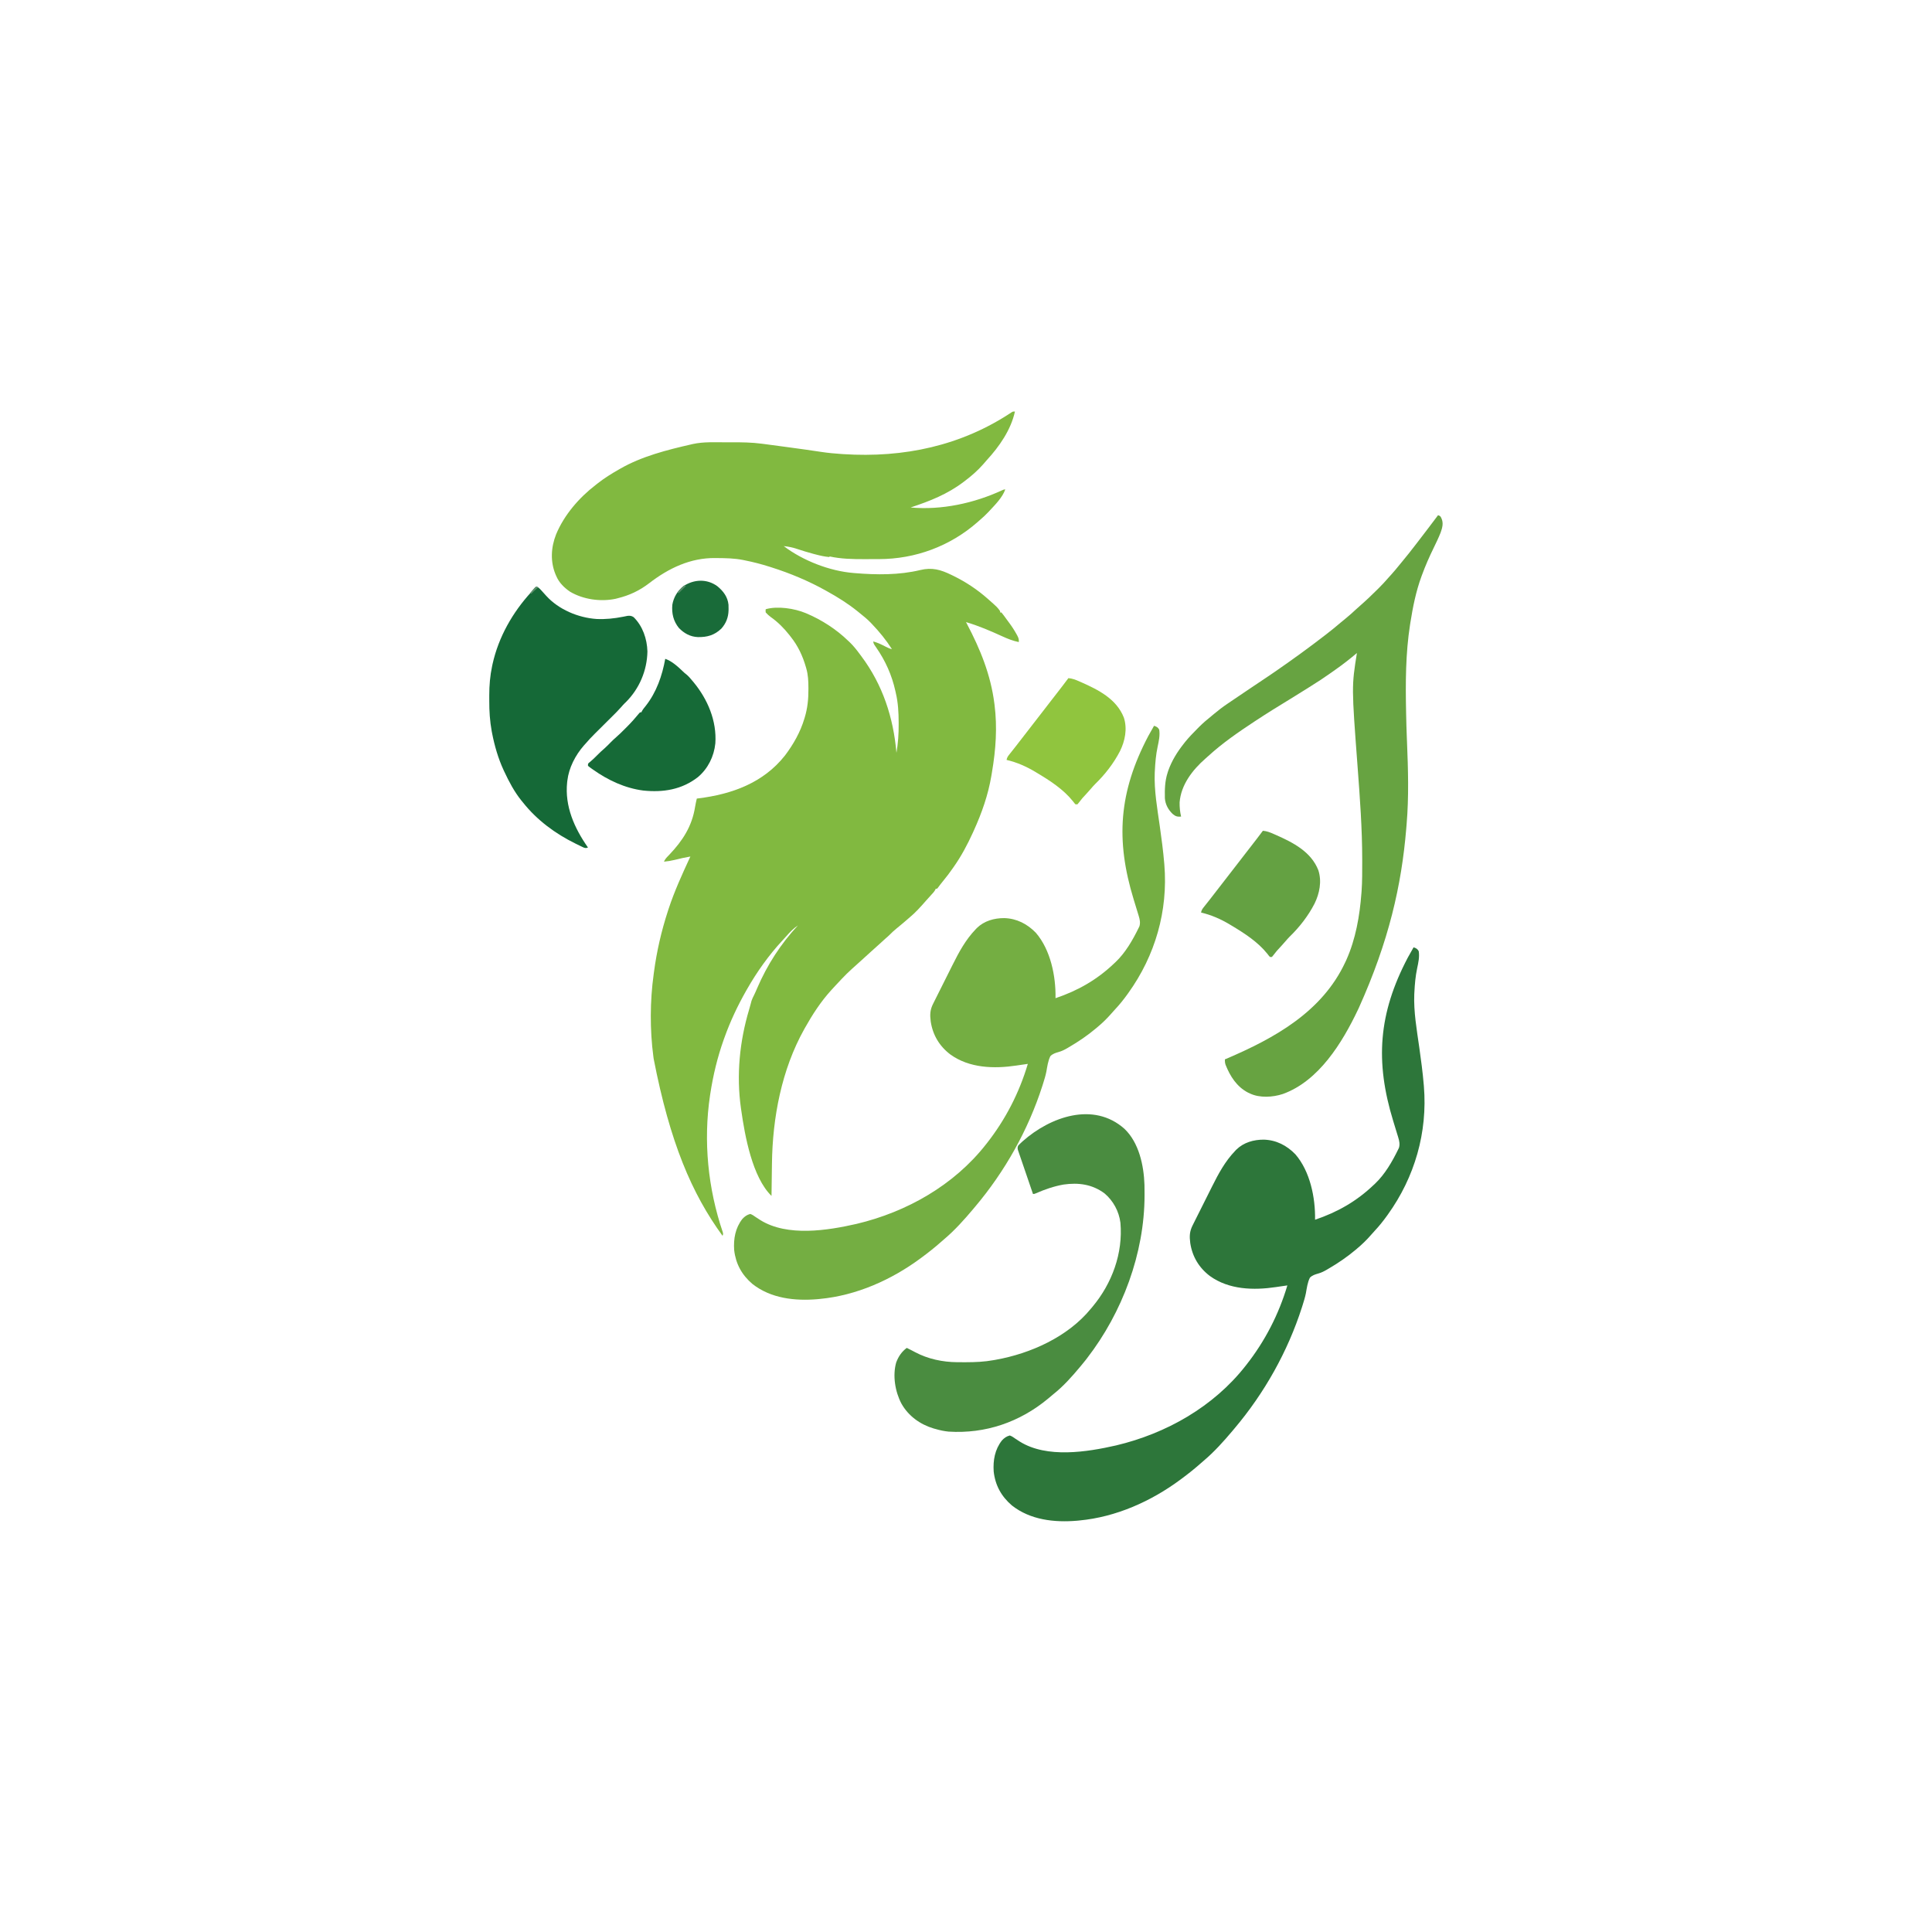 <?xml version="1.0" encoding="UTF-8"?>
<svg version="1.1" xmlns="http://www.w3.org/2000/svg" width="3000" height="3000">
<path d="M0 0 C-6.214 28.495 -24.371 54.555 -43.941 75.754 C-45.734 77.71 -47.43 79.71 -49.125 81.75 C-57.612 91.484 -67.697 100.254 -78 108 C-78.551 108.418 -79.102 108.837 -79.67 109.268 C-105.002 128.449 -131.965 139.074 -162 149 C-114.132 153.461 -63.17 142.355 -19.781 122.215 C-17 121 -17 121 -15 121 C-19.626 133.688 -30.437 144.452 -39.5 154.188 C-40.117 154.853 -40.734 155.518 -41.369 156.204 C-45.674 160.776 -50.225 164.927 -55 169 C-56.107 169.972 -57.212 170.946 -58.316 171.922 C-100.813 209.115 -154.615 229.113 -211.121 229.168 C-212.342 229.171 -213.562 229.175 -214.82 229.178 C-217.391 229.183 -219.961 229.185 -222.532 229.185 C-226.396 229.187 -230.259 229.206 -234.123 229.225 C-252.19 229.266 -270.279 228.901 -288 225 C-288 225.33 -288 225.66 -288 226 C-295.473 225.386 -302.448 223.791 -309.688 221.875 C-311.458 221.413 -311.458 221.413 -313.264 220.943 C-321.808 218.678 -330.197 216.067 -338.585 213.29 C-345.346 211.095 -351.901 209.656 -359 209 C-329.275 231.555 -287.663 247.777 -250.625 250.75 C-249.915 250.81 -249.205 250.871 -248.473 250.933 C-214.921 253.729 -179.726 254.079 -146.898 246.121 C-128.68 241.762 -115.373 245.549 -98.812 253.625 C-97.726 254.152 -96.64 254.679 -95.52 255.222 C-75.89 264.864 -58.37 276.522 -42 291 C-41.466 291.471 -40.931 291.942 -40.381 292.428 C-27.179 304.129 -27.179 304.129 -23 310 C-23 310.66 -23 311.32 -23 312 C-22.34 312 -21.68 312 -21 312 C-19.597 313.651 -18.279 315.376 -17 317.125 C-16.606 317.663 -16.213 318.202 -15.807 318.757 C-14.965 319.911 -14.126 321.067 -13.29 322.225 C-12.03 323.958 -10.75 325.673 -9.465 327.387 C-5.008 333.388 -0.953 339.493 2.625 346.062 C2.968 346.682 3.311 347.301 3.664 347.939 C5.5 351.432 6.404 354.047 6 358 C-3.076 356.195 -11.161 352.948 -19.522 349.129 C-38.013 340.704 -56.473 332.701 -76 327 C-75.573 327.808 -75.146 328.616 -74.706 329.449 C-53.883 368.978 -37.788 408.325 -32 453 C-31.854 454.128 -31.854 454.128 -31.704 455.278 C-27.23 490.637 -29.71 524.934 -35.657 559.973 C-35.989 561.935 -36.314 563.898 -36.64 565.861 C-41.676 595.646 -51.529 623.549 -64 651 C-64.448 651.992 -64.897 652.984 -65.359 654.005 C-73.772 672.464 -83.297 690.4 -95 707 C-95.384 707.552 -95.767 708.104 -96.163 708.673 C-101.139 715.833 -106.29 722.753 -111.891 729.445 C-114.568 732.688 -117.087 736.039 -119.59 739.418 C-120.288 740.201 -120.288 740.201 -121 741 C-121.66 741 -122.32 741 -123 741 C-123.233 741.552 -123.467 742.103 -123.707 742.672 C-125.34 745.613 -127.393 747.791 -129.688 750.25 C-132.586 753.38 -135.473 756.511 -138.25 759.75 C-146.308 768.995 -154.523 778.19 -164 786 C-165.071 786.918 -166.14 787.839 -167.207 788.762 C-172.722 793.526 -178.263 798.24 -183.938 802.812 C-187.633 805.811 -191.04 808.923 -194.348 812.34 C-196.664 814.667 -199.147 816.776 -201.633 818.918 C-204.637 821.56 -207.568 824.278 -210.5 827 C-214.586 830.789 -218.704 834.522 -222.918 838.168 C-226.14 841.003 -229.291 843.917 -232.449 846.824 C-235.507 849.637 -238.585 852.423 -241.688 855.188 C-261.253 872.733 -261.253 872.733 -279.18 891.906 C-281.268 894.309 -283.449 896.614 -285.625 898.938 C-301.496 916.396 -314.506 936.455 -326 957 C-326.431 957.766 -326.863 958.531 -327.307 959.32 C-362.391 1022.147 -376.444 1096.617 -377.316 1168 C-377.337 1169.457 -377.358 1170.914 -377.379 1172.371 C-377.434 1176.145 -377.484 1179.919 -377.532 1183.694 C-377.583 1187.569 -377.638 1191.445 -377.693 1195.32 C-377.8 1202.88 -377.902 1210.44 -378 1218 C-407.807 1189.06 -419.406 1124.539 -425 1085 C-425.15 1083.981 -425.299 1082.962 -425.453 1081.913 C-432.718 1030.519 -427.589 978.15 -412.762 928.582 C-412.08 926.27 -411.433 923.953 -410.809 921.625 C-410.48 920.408 -410.151 919.191 -409.812 917.938 C-409.551 916.957 -409.289 915.976 -409.02 914.965 C-407.966 911.9 -406.626 909.18 -405.144 906.305 C-403.367 902.724 -401.825 899.046 -400.246 895.374 C-384.76 859.393 -363.71 826.711 -337 798 C-343.771 802.514 -349.226 808.181 -354.582 814.266 C-356.719 816.683 -358.895 819.057 -361.092 821.42 C-382.241 844.216 -400.602 870.021 -416 897 C-416.487 897.853 -416.974 898.705 -417.475 899.583 C-430.659 922.854 -441.998 946.809 -451 972 C-451.386 973.072 -451.773 974.143 -452.171 975.247 C-461.904 1002.489 -468.611 1030.417 -473 1059 C-473.153 1059.993 -473.306 1060.986 -473.464 1062.009 C-484.052 1132.881 -476.715 1206.476 -453.715 1274.227 C-453 1277 -453 1277 -454 1280 C-501.856 1214.45 -535.773 1134.845 -561 1005 C-561.15 1003.906 -561.299 1002.811 -561.453 1001.684 C-566.936 960.517 -566.747 915.11 -561 874 C-560.834 872.733 -560.667 871.467 -560.496 870.162 C-556.229 838.127 -549.007 806.725 -539 776 C-538.633 774.869 -538.265 773.738 -537.887 772.572 C-528.667 744.474 -516.397 717.799 -504 691 C-512.194 692.4 -520.223 694.2 -528.281 696.232 C-533.861 697.603 -539.276 698.483 -545 699 C-543.686 696.111 -542.259 693.995 -540.059 691.715 C-539.479 691.108 -538.9 690.5 -538.303 689.875 C-537.688 689.235 -537.072 688.596 -536.438 687.938 C-515.773 666.105 -501.52 644.051 -496.711 614.141 C-495.988 609.719 -495.011 605.363 -494 601 C-493.18 600.9 -492.36 600.8 -491.516 600.696 C-439.507 594.261 -390.609 576.64 -357 534 C-343.93 516.635 -333.261 497.872 -327 477 C-326.803 476.359 -326.607 475.717 -326.404 475.057 C-322.018 460.56 -320.601 446.174 -320.688 431.062 C-320.691 430.01 -320.691 430.01 -320.695 428.937 C-320.751 418.668 -321.102 408.941 -324 399 C-324.226 398.207 -324.451 397.413 -324.684 396.596 C-329.666 379.416 -336.833 364.051 -348 350 C-348.674 349.123 -349.348 348.247 -350.043 347.344 C-358.573 336.53 -368.071 326.928 -379.344 319 C-382.185 316.861 -384.625 314.648 -387 312 C-387.312 309.188 -387.312 309.188 -387 307 C-368.841 301.682 -342.293 305.742 -325 313 C-324.403 313.248 -323.805 313.496 -323.189 313.752 C-300.005 323.549 -277.053 338.438 -259 356 C-258.259 356.691 -257.518 357.382 -256.754 358.094 C-250.992 363.606 -246.131 369.688 -241.408 376.091 C-240.427 377.421 -239.441 378.746 -238.451 380.069 C-205.291 424.392 -188.718 475.248 -184 530 C-181.484 515.174 -180.468 500.779 -180.562 485.75 C-180.566 484.722 -180.569 483.695 -180.572 482.636 C-180.64 467.064 -181.397 452.206 -185 437 C-185.313 435.574 -185.313 435.574 -185.633 434.12 C-191.151 409.203 -201.227 386.743 -215.814 365.869 C-219.512 360.522 -219.512 360.522 -220 357 C-213.086 358.975 -206.941 361.911 -200.586 365.219 C-197.409 366.86 -194.49 368.232 -191 369 C-200.056 354.832 -210.38 342.131 -222 330 C-222.709 329.25 -223.418 328.5 -224.148 327.727 C-229.375 322.33 -235.125 317.67 -241 313 C-242.062 312.136 -243.123 311.271 -244.184 310.406 C-259.092 298.345 -275.242 288.274 -292 279 C-292.819 278.542 -293.638 278.084 -294.482 277.612 C-320.9 262.942 -349.206 251.109 -378 242 C-378.883 241.715 -379.767 241.43 -380.677 241.136 C-393.606 236.979 -406.681 233.646 -420 231 C-420.809 230.833 -421.619 230.667 -422.453 230.495 C-435.749 227.868 -449.12 227.666 -462.625 227.562 C-463.483 227.55 -464.341 227.538 -465.226 227.525 C-503.954 227.061 -537.821 243.347 -568 266.625 C-583.104 278.184 -598.549 285.461 -617 290 C-618.029 290.266 -619.057 290.531 -620.117 290.805 C-643.327 295.716 -670.342 291.92 -690.812 279.812 C-699.751 273.705 -707.663 266.028 -712 256 C-712.44 255.013 -712.879 254.025 -713.332 253.008 C-721.701 232.892 -720.431 210.902 -712.531 190.827 C-699.992 160.603 -676.821 133.782 -651 114 C-649.823 113.071 -648.646 112.141 -647.469 111.211 C-637.188 103.194 -626.32 96.445 -615 90 C-614.293 89.592 -613.586 89.183 -612.857 88.762 C-579.318 69.515 -540.105 59.61 -502.688 51.062 C-501.849 50.863 -501.01 50.664 -500.145 50.458 C-483.308 46.781 -465.455 47.812 -448.327 47.815 C-445.573 47.815 -442.818 47.808 -440.064 47.794 C-424.258 47.718 -408.686 47.919 -393 50 C-391.748 50.162 -390.495 50.323 -389.205 50.49 C-379.096 51.794 -368.996 53.16 -358.897 54.54 C-355.639 54.984 -352.382 55.424 -349.124 55.864 C-332.973 58.047 -316.829 60.253 -300.721 62.734 C-290.186 64.337 -279.631 65.309 -269 66 C-268.147 66.058 -267.294 66.116 -266.415 66.175 C-172.865 72.18 -83.367 53.386 -4.689 0.889 C-3 0 -3 0 0 0 Z " fill="#81B940" transform="translate(1576,639)"/>
<path d="M0 0 C3.884 1.26 6.032 2.355 8 6 C9.41 14.94 7.424 23.706 5.571 32.418 C2.939 44.822 1.861 57.158 1.25 69.812 C1.193 70.799 1.136 71.786 1.077 72.803 C-0.007 100.329 4.977 127.989 8.811 155.148 C11.558 174.617 14.204 194.052 15.824 213.652 C15.885 214.379 15.946 215.106 16.008 215.855 C21.884 287.347 1.819 356.814 -40 415 C-40.488 415.68 -40.975 416.36 -41.478 417.06 C-47.409 425.277 -53.592 433.026 -60.547 440.398 C-62.618 442.595 -64.604 444.828 -66.562 447.125 C-73.118 454.669 -80.335 461.596 -88 468 C-88.533 468.452 -89.066 468.904 -89.615 469.37 C-103.057 480.741 -117.288 490.4 -132.5 499.25 C-133.375 499.767 -134.25 500.284 -135.152 500.817 C-139.396 503.249 -143.362 505.238 -148.086 506.547 C-152.969 507.96 -157.399 509.252 -161 513 C-164.728 520.462 -165.754 529.002 -167.225 537.135 C-168.475 543.369 -170.329 549.382 -172.25 555.438 C-172.818 557.239 -172.818 557.239 -173.398 559.078 C-195.414 627.684 -231.548 691.988 -278 747 C-279.007 748.203 -280.013 749.406 -281.02 750.609 C-294.759 766.932 -309.48 783.384 -325.816 797.156 C-327.64 798.696 -329.43 800.26 -331.215 801.844 C-340.474 810.029 -350.064 817.654 -360 825 C-360.662 825.493 -361.323 825.986 -362.005 826.495 C-407.637 860.34 -462.093 884.645 -519 890 C-520.116 890.111 -521.233 890.222 -522.383 890.336 C-557.63 893.362 -595.035 889.26 -623.688 866.688 C-640.097 852.682 -649.576 835.452 -652 814 C-653.154 796.635 -650.204 779.755 -639.238 765.75 C-635.63 761.858 -632.228 759.386 -627 758 C-623.787 759.107 -621.2 760.988 -618.438 762.938 C-616.838 763.987 -615.233 765.03 -613.625 766.066 C-612.839 766.576 -612.052 767.085 -611.242 767.61 C-569.262 793.637 -507.137 783.76 -461.827 773.421 C-384.174 754.988 -310.685 713.436 -261 650 C-260.51 649.378 -260.021 648.755 -259.516 648.114 C-230.667 611.335 -209.295 569.823 -196 525 C-196.931 525.133 -197.861 525.266 -198.82 525.403 C-201.216 525.745 -203.612 526.086 -206.008 526.426 C-208.526 526.785 -211.04 527.159 -213.555 527.543 C-248.314 532.784 -286.727 531.719 -316.281 510.381 C-333.237 497.524 -343.623 480.168 -346.781 459.195 C-348.145 448.714 -347.916 441.209 -343.098 431.694 C-342.694 430.882 -342.291 430.069 -341.875 429.232 C-340.541 426.551 -339.194 423.875 -337.848 421.199 C-336.908 419.321 -335.97 417.442 -335.032 415.563 C-333.06 411.619 -331.083 407.677 -329.102 403.738 C-326.588 398.738 -324.087 393.732 -321.589 388.724 C-319.648 384.836 -317.702 380.951 -315.754 377.067 C-314.831 375.226 -313.91 373.384 -312.99 371.541 C-303.005 351.548 -292.633 332.219 -277 316 C-276.411 315.374 -275.822 314.747 -275.215 314.102 C-263.667 302.884 -248.344 298.604 -232.671 298.628 C-213.305 299.143 -196.87 307.646 -183.5 321.438 C-160.631 347.943 -152.361 388.903 -153 423 C-118.153 411.21 -88.588 394.375 -62 369 C-61.346 368.399 -60.693 367.799 -60.02 367.18 C-44.533 352.54 -33.27 332.953 -24 314 C-23.577 313.136 -23.154 312.273 -22.719 311.383 C-21.072 305.923 -22.087 300.845 -23.725 295.515 C-24.103 294.268 -24.48 293.021 -24.87 291.736 C-25.177 290.747 -25.177 290.747 -25.49 289.738 C-26.144 287.632 -26.785 285.522 -27.424 283.412 C-28.793 278.896 -30.177 274.385 -31.562 269.875 C-60.012 177.211 -54.605 102.737 -9 16 C-6.098 10.61 -3.099 5.28 0 0 Z " fill="#2D763A" transform="translate(2195,1471)"/>
<path d="M0 0 C3.884 1.26 6.032 2.355 8 6 C9.41 14.94 7.424 23.706 5.571 32.418 C2.939 44.822 1.861 57.158 1.25 69.812 C1.193 70.799 1.136 71.786 1.077 72.803 C-0.007 100.329 4.977 127.989 8.811 155.148 C11.558 174.617 14.204 194.052 15.824 213.652 C15.885 214.379 15.946 215.106 16.008 215.855 C21.884 287.347 1.819 356.814 -40 415 C-40.488 415.68 -40.975 416.36 -41.478 417.06 C-47.409 425.277 -53.592 433.026 -60.547 440.398 C-62.618 442.595 -64.604 444.828 -66.562 447.125 C-73.118 454.669 -80.335 461.596 -88 468 C-88.533 468.452 -89.066 468.904 -89.615 469.37 C-103.057 480.741 -117.288 490.4 -132.5 499.25 C-133.375 499.767 -134.25 500.284 -135.152 500.817 C-139.396 503.249 -143.362 505.238 -148.086 506.547 C-152.969 507.96 -157.399 509.252 -161 513 C-164.728 520.462 -165.754 529.002 -167.225 537.135 C-168.475 543.369 -170.329 549.382 -172.25 555.438 C-172.818 557.239 -172.818 557.239 -173.398 559.078 C-195.414 627.684 -231.548 691.988 -278 747 C-279.007 748.203 -280.013 749.406 -281.02 750.609 C-294.759 766.932 -309.48 783.384 -325.816 797.156 C-327.64 798.696 -329.43 800.26 -331.215 801.844 C-340.474 810.029 -350.064 817.654 -360 825 C-360.662 825.493 -361.323 825.986 -362.005 826.495 C-407.637 860.34 -462.093 884.645 -519 890 C-520.116 890.111 -521.233 890.222 -522.383 890.336 C-557.63 893.362 -595.035 889.26 -623.688 866.688 C-640.097 852.682 -649.576 835.452 -652 814 C-653.154 796.635 -650.204 779.755 -639.238 765.75 C-635.63 761.858 -632.228 759.386 -627 758 C-623.787 759.107 -621.2 760.988 -618.438 762.938 C-616.838 763.987 -615.233 765.03 -613.625 766.066 C-612.839 766.576 -612.052 767.085 -611.242 767.61 C-569.262 793.637 -507.137 783.76 -461.827 773.421 C-384.174 754.988 -310.685 713.436 -261 650 C-260.51 649.378 -260.021 648.755 -259.516 648.114 C-230.667 611.335 -209.295 569.823 -196 525 C-196.931 525.133 -197.861 525.266 -198.82 525.403 C-201.216 525.745 -203.612 526.086 -206.008 526.426 C-208.526 526.785 -211.04 527.159 -213.555 527.543 C-248.314 532.784 -286.727 531.719 -316.281 510.381 C-333.237 497.524 -343.623 480.168 -346.781 459.195 C-348.145 448.714 -347.916 441.209 -343.098 431.694 C-342.694 430.882 -342.291 430.069 -341.875 429.232 C-340.541 426.551 -339.194 423.875 -337.848 421.199 C-336.908 419.321 -335.97 417.442 -335.032 415.563 C-333.06 411.619 -331.083 407.677 -329.102 403.738 C-326.588 398.738 -324.087 393.732 -321.589 388.724 C-319.648 384.836 -317.702 380.951 -315.754 377.067 C-314.831 375.226 -313.91 373.384 -312.99 371.541 C-303.005 351.548 -292.633 332.219 -277 316 C-276.411 315.374 -275.822 314.747 -275.215 314.102 C-263.667 302.884 -248.344 298.604 -232.671 298.628 C-213.305 299.143 -196.87 307.646 -183.5 321.438 C-160.631 347.943 -152.361 388.903 -153 423 C-118.153 411.21 -88.588 394.375 -62 369 C-61.346 368.399 -60.693 367.799 -60.02 367.18 C-44.533 352.54 -33.27 332.953 -24 314 C-23.577 313.136 -23.154 312.273 -22.719 311.383 C-21.072 305.923 -22.087 300.845 -23.725 295.515 C-24.103 294.268 -24.48 293.021 -24.87 291.736 C-25.177 290.747 -25.177 290.747 -25.49 289.738 C-26.144 287.632 -26.785 285.522 -27.424 283.412 C-28.793 278.896 -30.177 274.385 -31.562 269.875 C-60.012 177.211 -54.605 102.737 -9 16 C-6.098 10.61 -3.099 5.28 0 0 Z " fill="#74AE42" transform="translate(1792,1127)"/>
<path d="M0 0 C3.433 1.144 3.637 1.547 5.188 4.625 C8.722 12.306 6.673 19.344 4 27 C0.777 35.143 -3.033 43.045 -6.875 50.91 C-13.618 64.717 -19.729 78.563 -25 93 C-25.28 93.757 -25.561 94.515 -25.85 95.295 C-34.323 118.414 -39.17 142.738 -43 167 C-43.149 167.929 -43.298 168.859 -43.452 169.816 C-50.463 214.565 -50.565 260.51 -49.625 305.688 C-49.605 306.71 -49.584 307.733 -49.563 308.787 C-49.316 320.948 -48.986 333.101 -48.488 345.254 C-48.443 346.358 -48.398 347.462 -48.351 348.6 C-48.283 350.266 -48.283 350.266 -48.213 351.965 C-46.474 394.484 -45.209 437.382 -48.816 479.839 C-49.012 482.145 -49.201 484.451 -49.391 486.757 C-56.724 574.831 -76.349 661.452 -123 765 C-123.443 765.938 -123.886 766.875 -124.342 767.841 C-148.676 819.044 -185.126 878.696 -241.113 898.773 C-256.724 903.898 -276.877 905.144 -292 898 C-292.984 897.549 -293.967 897.098 -294.98 896.633 C-312.612 887.463 -322.814 871.275 -329.969 853.312 C-330.923 850.246 -331.089 848.157 -331 845 C-330.212 844.664 -329.423 844.328 -328.611 843.981 C-253.561 811.904 -179.876 771.1 -144 694 C-143.479 692.888 -142.958 691.775 -142.422 690.629 C-127.895 658.173 -121.642 622.276 -119 587 C-118.913 585.935 -118.826 584.871 -118.737 583.774 C-117.642 568.354 -117.751 552.888 -117.75 537.438 C-117.75 536.664 -117.75 535.89 -117.75 535.093 C-117.758 486.631 -121.352 438.528 -124.97 390.228 C-134.278 265.941 -134.278 265.941 -126 214 C-126.421 214.356 -126.841 214.712 -127.275 215.079 C-137.422 223.632 -147.793 231.701 -158.644 239.339 C-161.074 241.052 -163.494 242.777 -165.914 244.504 C-176.286 251.871 -186.849 258.835 -197.659 265.541 C-199.982 266.989 -202.296 268.452 -204.605 269.922 C-213.078 275.312 -221.601 280.606 -230.188 285.812 C-247.967 296.594 -265.628 307.573 -283 319 C-284.231 319.81 -284.231 319.81 -285.487 320.636 C-310.185 336.918 -334.647 353.772 -356.535 373.758 C-358.174 375.248 -359.828 376.723 -361.496 378.18 C-381.363 395.598 -399.207 418.731 -401.305 445.953 C-401.442 453.494 -400.71 460.657 -399 468 C-404.779 468.462 -407.543 467.714 -412 464 C-418.894 457.468 -423.491 449.129 -424.177 439.521 C-424.48 425.755 -424.222 413.166 -420 400 C-419.649 398.902 -419.299 397.803 -418.938 396.672 C-413.491 381.315 -405.065 367.711 -395 355 C-393.809 353.472 -393.809 353.472 -392.594 351.914 C-386.66 344.609 -380.128 337.927 -373.5 331.25 C-372.634 330.375 -371.768 329.499 -370.875 328.597 C-364.89 322.641 -358.594 317.266 -352 312 C-350.695 310.915 -349.392 309.827 -348.094 308.734 C-341.395 303.147 -334.572 297.884 -327.34 293.004 C-326.527 292.452 -325.714 291.899 -324.877 291.33 C-322.254 289.55 -319.627 287.775 -317 286 C-315.209 284.788 -313.418 283.576 -311.627 282.364 C-307.039 279.261 -302.448 276.164 -297.854 273.069 C-295.04 271.172 -292.226 269.275 -289.412 267.377 C-281.091 261.767 -272.764 256.168 -264.409 250.609 C-261.025 248.349 -257.663 246.059 -254.312 243.75 C-253.646 243.291 -252.979 242.832 -252.292 242.359 C-226.053 224.247 -200.217 205.512 -175 186 C-174.378 185.519 -173.755 185.039 -173.114 184.543 C-165.615 178.743 -158.292 172.777 -151.086 166.617 C-148.244 164.193 -145.347 161.843 -142.438 159.5 C-137.364 155.373 -132.563 150.999 -127.77 146.555 C-125.541 144.499 -123.292 142.484 -121 140.5 C-111.733 132.417 -102.895 123.995 -94.188 115.312 C-93.292 114.422 -92.397 113.531 -91.474 112.613 C-86.441 107.568 -81.637 102.409 -77 97 C-75.546 95.392 -74.088 93.788 -72.625 92.188 C-68.374 87.472 -64.35 82.602 -60.357 77.667 C-58.806 75.762 -57.24 73.871 -55.672 71.98 C-48.597 63.449 -41.7 54.829 -35 46 C-33.46 43.999 -31.918 41.999 -30.375 40 C-20.163 26.734 -10.005 13.423 0 0 Z " fill="#67A341" transform="translate(2233,800)"/>
<path d="M0 0 C2.977 1.911 5.139 4.404 7.453 7.039 C8.44 8.134 9.429 9.227 10.418 10.32 C11.346 11.351 12.275 12.383 13.203 13.414 C32.541 34.826 62.973 47.653 91.53 49.57 C105.616 50.208 118.882 48.829 132.668 46.105 C133.839 45.876 135.009 45.646 136.215 45.41 C137.251 45.195 138.287 44.981 139.354 44.76 C143.169 44.297 145.975 44.564 149.16 46.77 C163.223 60.655 169.979 80.576 170.516 100.039 C169.962 129.67 157.925 157.898 136.953 178.789 C136.356 179.355 135.76 179.921 135.145 180.504 C133.354 182.266 131.733 184.077 130.111 185.994 C125.626 191.161 120.78 195.944 115.922 200.758 C114.939 201.736 113.957 202.714 112.975 203.693 C109.366 207.289 105.751 210.88 102.136 214.471 C99.069 217.518 96.005 220.567 92.943 223.618 C91.523 225.032 90.1 226.442 88.678 227.852 C83.636 232.874 78.82 238.001 74.203 243.414 C73.36 244.352 72.517 245.291 71.648 246.258 C58.693 261.088 48.536 280.655 46.203 300.414 C46.095 301.301 45.987 302.188 45.875 303.102 C41.931 340.465 57.143 374.437 78.203 404.414 C75.417 405.547 74.278 405.44 71.388 404.433 C70.315 403.917 69.242 403.402 68.137 402.871 C67.55 402.592 66.963 402.312 66.359 402.024 C64.446 401.106 62.543 400.168 60.641 399.227 C59.989 398.908 59.338 398.589 58.667 398.261 C27.527 382.998 -1.218 361.726 -22.797 334.414 C-23.59 333.45 -24.382 332.486 -25.199 331.492 C-36.157 317.852 -44.434 302.24 -51.797 286.414 C-52.123 285.72 -52.448 285.025 -52.784 284.31 C-61.237 266.032 -66.815 246.651 -70.672 226.914 C-70.863 225.938 -71.054 224.962 -71.251 223.957 C-74.122 208.23 -75.132 192.564 -75.058 176.598 C-75.047 173.85 -75.058 171.102 -75.07 168.354 C-75.084 152.881 -73.849 137.754 -70.609 122.602 C-70.394 121.592 -70.178 120.581 -69.956 119.541 C-60.606 77.512 -38.804 39.253 -9.84 7.703 C-8.391 6.079 -7.003 4.4 -5.66 2.688 C-2.728 -0.89 -2.728 -0.89 0 0 Z " fill="#156937" transform="translate(834.797,911.586)"/>
<path d="M0 0 C22.705 21.491 30.242 57.226 31.191 87.213 C31.287 91.82 31.313 96.427 31.316 101.035 C31.317 101.867 31.318 102.698 31.318 103.555 C31.204 193.542 -3.132 285.314 -57.934 356.285 C-58.681 357.255 -59.429 358.224 -60.199 359.223 C-62.078 361.606 -63.993 363.952 -65.934 366.285 C-66.76 367.284 -67.586 368.283 -68.438 369.312 C-81.146 384.57 -94.606 399.783 -110.219 412.125 C-113.024 414.357 -115.721 416.691 -118.434 419.035 C-162.473 455.65 -215.898 473.917 -272.934 470.285 C-279.79 469.601 -286.336 468.243 -292.934 466.285 C-294.596 465.835 -294.596 465.835 -296.293 465.375 C-317.239 459.107 -335.416 446.003 -346.183 426.816 C-356.01 408.288 -360.141 383.238 -354.309 362.848 C-350.685 353.41 -345.974 346.448 -337.934 340.285 C-336.559 340.973 -335.184 341.66 -333.809 342.348 C-332.886 342.804 -331.963 343.26 -331.012 343.73 C-328.943 344.776 -326.89 345.854 -324.855 346.965 C-305.121 357.487 -281.998 362.365 -259.711 362.488 C-258.856 362.495 -258.002 362.502 -257.121 362.51 C-254.371 362.527 -251.621 362.533 -248.871 362.535 C-247.93 362.536 -246.989 362.537 -246.019 362.537 C-231.452 362.521 -217.292 361.922 -202.934 359.285 C-201.98 359.119 -201.027 358.953 -200.045 358.781 C-145.62 349.12 -87.579 323.048 -51.934 279.285 C-51.044 278.232 -50.155 277.178 -49.266 276.125 C-19.171 240.017 -1.964 193.298 -6.136 145.993 C-8.385 128.228 -17.237 111.825 -30.934 100.285 C-50.019 86.156 -71.36 83.344 -94.365 86.633 C-109.31 89.244 -123.895 94.285 -137.746 100.402 C-139.934 101.285 -139.934 101.285 -141.934 101.285 C-145.673 90.373 -149.403 79.457 -153.12 68.537 C-154.862 63.422 -156.612 58.31 -158.375 53.202 C-159.328 50.435 -160.272 47.665 -161.214 44.895 C-161.861 43.003 -162.518 41.114 -163.175 39.226 C-163.558 38.094 -163.941 36.963 -164.336 35.797 C-164.839 34.334 -164.839 34.334 -165.351 32.843 C-165.968 30.134 -165.978 28.833 -164.934 26.285 C-163.171 24.331 -161.443 22.6 -159.496 20.848 C-158.92 20.327 -158.345 19.806 -157.752 19.27 C-114.953 -18.608 -47.94 -42.517 0 0 Z " fill="#4A8C40" transform="translate(1745.934,1752.715)"/>
<path d="M0 0 C10.593 3.765 19.323 11.885 27.344 19.52 C29.936 22.006 29.936 22.006 32.637 24.098 C36.242 27 39.042 30.457 42 34 C42.63 34.742 43.261 35.485 43.91 36.25 C65.876 62.801 80.203 96.511 77.762 131.406 C75.664 151.578 66.404 170.413 50.812 183.625 C25.79 203.16 -3.198 207.77 -34.219 204.539 C-62.558 200.852 -88.875 188.528 -112 172.125 C-113.195 171.285 -113.195 171.285 -114.414 170.429 C-115.144 169.898 -115.873 169.367 -116.625 168.82 C-117.277 168.349 -117.93 167.877 -118.602 167.391 C-119.063 166.932 -119.525 166.473 -120 166 C-120 163 -120 163 -118.672 161.598 C-118.038 161.091 -117.403 160.584 -116.75 160.062 C-112.952 156.891 -109.465 153.524 -106 150 C-102.171 146.122 -98.279 142.437 -94.125 138.906 C-90.797 135.921 -87.682 132.726 -84.562 129.525 C-81.889 126.804 -79.148 124.233 -76.254 121.746 C-71.251 117.416 -66.604 112.75 -61.938 108.062 C-61.078 107.207 -60.219 106.352 -59.334 105.471 C-52.579 98.705 -46.298 91.659 -40.262 84.25 C-39 83 -39 83 -37 83 C-36.646 82.188 -36.646 82.188 -36.285 81.359 C-34.651 78.359 -32.59 75.904 -30.438 73.25 C-13.609 51.872 -4.808 26.46 0 0 Z " fill="#166A37" transform="translate(1033,1023)"/>
<path d="M0 0 C6.215 0.531 11.262 2.549 16.938 5.062 C17.863 5.467 18.788 5.872 19.741 6.289 C46.594 18.151 74.766 32.32 86.125 61.309 C91.754 78.624 87.982 97.334 80.188 113.188 C70.477 132.085 56.854 149.669 41.566 164.441 C39.206 166.791 37.057 169.311 34.883 171.832 C32.784 174.248 30.646 176.625 28.5 179 C21.638 186.326 21.638 186.326 15.492 194.227 C15 194.812 14.507 195.397 14 196 C13.01 196 12.02 196 11 196 C9.16 193.98 9.16 193.98 7.062 191.188 C-7.771 172.587 -28.765 159.078 -49 147 C-49.739 146.553 -50.479 146.106 -51.24 145.645 C-65.213 137.256 -80.079 130.677 -96 127 C-95.392 123.705 -94.269 121.739 -92.191 119.129 C-91.615 118.397 -91.038 117.665 -90.443 116.91 C-89.823 116.135 -89.202 115.361 -88.562 114.562 C-87.272 112.929 -85.981 111.295 -84.691 109.66 C-84.057 108.861 -83.423 108.062 -82.77 107.239 C-80.484 104.347 -78.239 101.427 -76 98.5 C-71.417 92.53 -66.796 86.59 -62.172 80.652 C-58.768 76.279 -55.375 71.896 -52 67.5 C-47.417 61.53 -42.796 55.59 -38.172 49.652 C-33.97 44.254 -29.794 38.837 -25.629 33.41 C-23.026 30.026 -20.4 26.659 -17.774 23.292 C-11.766 15.588 -5.818 7.849 0 0 Z " fill="#64A142" transform="translate(1961,1290)"/>
<path d="M0 0 C6.215 0.531 11.262 2.549 16.938 5.062 C17.863 5.467 18.788 5.872 19.741 6.289 C46.594 18.151 74.766 32.32 86.125 61.309 C91.754 78.624 87.982 97.334 80.188 113.188 C70.477 132.085 56.854 149.669 41.566 164.441 C39.206 166.791 37.057 169.311 34.883 171.832 C32.784 174.248 30.646 176.625 28.5 179 C21.638 186.326 21.638 186.326 15.492 194.227 C15 194.812 14.507 195.397 14 196 C13.01 196 12.02 196 11 196 C9.16 193.98 9.16 193.98 7.062 191.188 C-7.771 172.587 -28.765 159.078 -49 147 C-49.739 146.553 -50.479 146.106 -51.24 145.645 C-65.213 137.256 -80.079 130.677 -96 127 C-95.392 123.705 -94.269 121.739 -92.191 119.129 C-91.615 118.397 -91.038 117.665 -90.443 116.91 C-89.823 116.135 -89.202 115.361 -88.562 114.562 C-87.272 112.929 -85.981 111.295 -84.691 109.66 C-84.057 108.861 -83.423 108.062 -82.77 107.239 C-80.484 104.347 -78.239 101.427 -76 98.5 C-71.417 92.53 -66.796 86.59 -62.172 80.652 C-58.768 76.279 -55.375 71.896 -52 67.5 C-47.417 61.53 -42.796 55.59 -38.172 49.652 C-33.97 44.254 -29.794 38.837 -25.629 33.41 C-23.026 30.026 -20.4 26.659 -17.774 23.292 C-11.766 15.588 -5.818 7.849 0 0 Z " fill="#90C53E" transform="translate(1659,1053)"/>
<path d="M0 0 C9.152 7.502 16.007 16.475 17.264 28.678 C17.362 30.79 17.388 32.886 17.371 35 C17.365 35.748 17.36 36.497 17.354 37.268 C17.113 48.273 13.502 57.618 6.09 65.883 C-4.642 76.109 -15.948 79.21 -30.32 78.957 C-42.018 78.474 -51.709 73.144 -59.785 64.777 C-68.412 54.06 -71.102 42.14 -69.941 28.688 C-67.927 17.231 -62.036 7.199 -52.852 -0.039 C-36.565 -10.897 -16.246 -11.924 0 0 Z " fill="#196B39" transform="translate(1113.941,910.312)"/>
<path d="M0 0 C0.66 0.33 1.32 0.66 2 1 C-1.63 4.63 -5.26 8.26 -9 12 C-9.66 11.67 -10.32 11.34 -11 11 C-9.733 9.538 -8.462 8.08 -7.188 6.625 C-6.48 5.813 -5.772 5.001 -5.043 4.164 C-3 2 -3 2 0 0 Z " fill="#578E68" transform="translate(1063,909)"/>
<path d="M0 0 C0.99 0.33 1.98 0.66 3 1 C2.299 1.536 1.597 2.072 0.875 2.625 C-2.304 5.251 -5.119 8.052 -8 11 C-8.66 10.67 -9.32 10.34 -10 10 C-8.712 8.517 -7.42 7.039 -6.125 5.562 C-5.406 4.739 -4.686 3.915 -3.945 3.066 C-2 1 -2 1 0 0 Z " fill="#5D906B" transform="translate(833,911)"/>
</svg>
